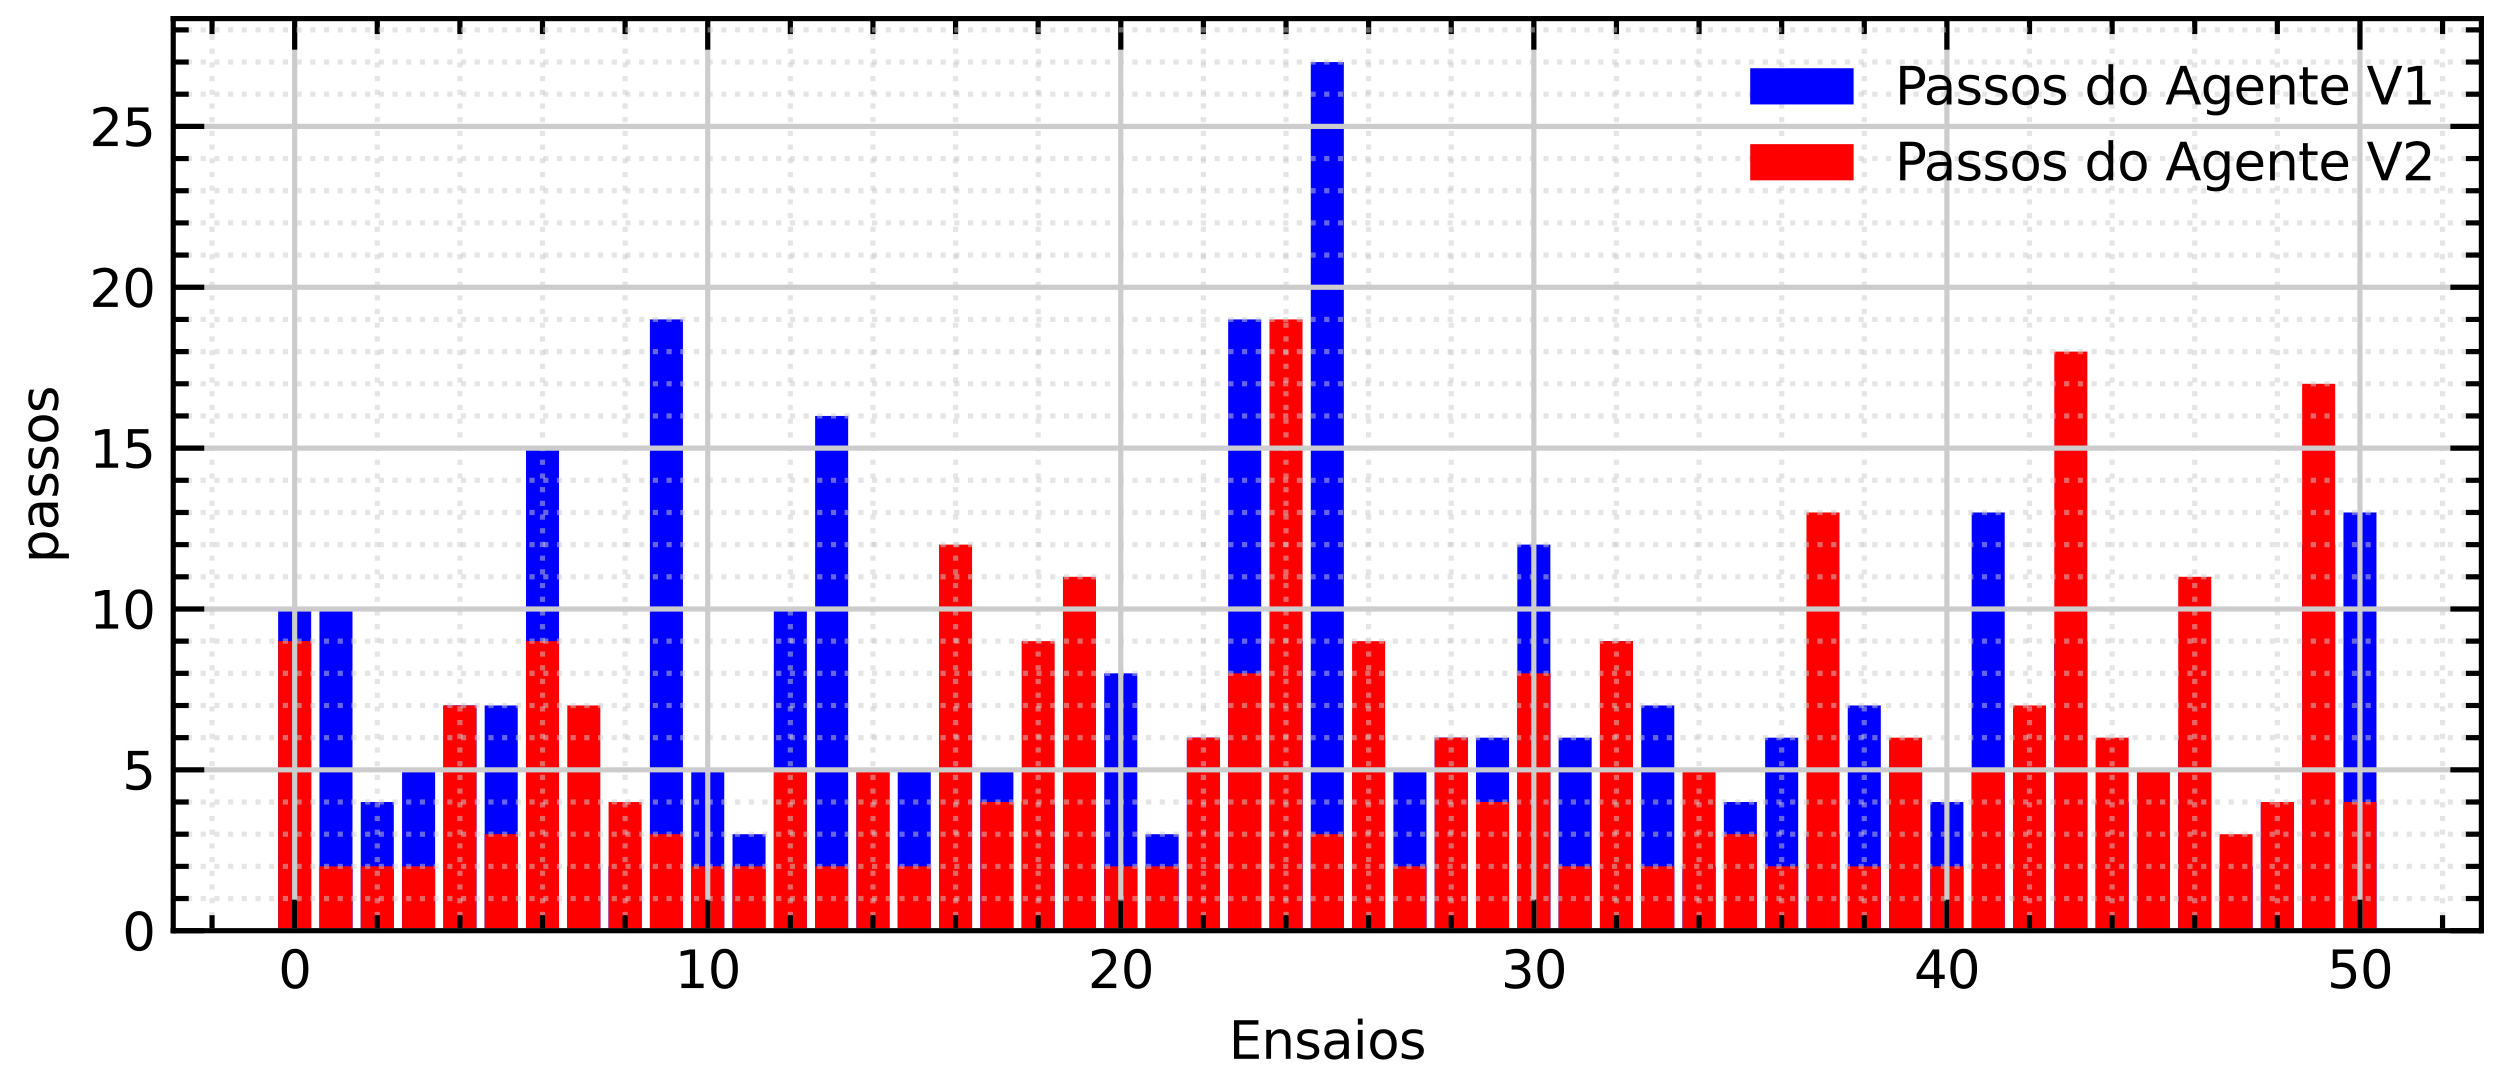 <?xml version="1.0" encoding="utf-8" standalone="no"?>
<!DOCTYPE svg PUBLIC "-//W3C//DTD SVG 1.1//EN"
  "http://www.w3.org/Graphics/SVG/1.1/DTD/svg11.dtd">
<svg xmlns:xlink="http://www.w3.org/1999/xlink" width="483.503pt" height="210.456pt" viewBox="0 0 483.503 210.456" xmlns="http://www.w3.org/2000/svg" version="1.1">
 <defs>
  <style type="text/css">*{stroke-linejoin: round; stroke-linecap: butt}</style>
 </defs>
 <g id="figure_1">
  <g id="patch_1">
   <path d="M 0 210.456 
L 483.503 210.456 
L 483.503 0 
L 0 0 
z
" style="fill: #ffffff"/>
  </g>
  <g id="axes_1">
   <g id="patch_2">
    <path d="M 33.503 180 
L 479.903 180 
L 479.903 3.6 
L 33.503 3.6 
z
" style="fill: #ffffff"/>
   </g>
   <g id="patch_3">
    <path d="M 53.794 180 
L 60.185 180 
L 60.185 117.778 
L 53.794 117.778 
z
" clip-path="url(#pb076f2f6a1)" style="fill: #0000ff"/>
   </g>
   <g id="patch_4">
    <path d="M 61.783 180 
L 68.173 180 
L 68.173 117.778 
L 61.783 117.778 
z
" clip-path="url(#pb076f2f6a1)" style="fill: #0000ff"/>
   </g>
   <g id="patch_5">
    <path d="M 69.771 180 
L 76.162 180 
L 76.162 155.111 
L 69.771 155.111 
z
" clip-path="url(#pb076f2f6a1)" style="fill: #0000ff"/>
   </g>
   <g id="patch_6">
    <path d="M 77.76 180 
L 84.151 180 
L 84.151 148.889 
L 77.76 148.889 
z
" clip-path="url(#pb076f2f6a1)" style="fill: #0000ff"/>
   </g>
   <g id="patch_7">
    <path d="M 85.748 180 
L 92.139 180 
L 92.139 136.444 
L 85.748 136.444 
z
" clip-path="url(#pb076f2f6a1)" style="fill: #0000ff"/>
   </g>
   <g id="patch_8">
    <path d="M 93.737 180 
L 100.128 180 
L 100.128 136.444 
L 93.737 136.444 
z
" clip-path="url(#pb076f2f6a1)" style="fill: #0000ff"/>
   </g>
   <g id="patch_9">
    <path d="M 101.725 180 
L 108.116 180 
L 108.116 86.667 
L 101.725 86.667 
z
" clip-path="url(#pb076f2f6a1)" style="fill: #0000ff"/>
   </g>
   <g id="patch_10">
    <path d="M 109.714 180 
L 116.105 180 
L 116.105 167.556 
L 109.714 167.556 
z
" clip-path="url(#pb076f2f6a1)" style="fill: #0000ff"/>
   </g>
   <g id="patch_11">
    <path d="M 117.702 180 
L 124.093 180 
L 124.093 167.556 
L 117.702 167.556 
z
" clip-path="url(#pb076f2f6a1)" style="fill: #0000ff"/>
   </g>
   <g id="patch_12">
    <path d="M 125.691 180 
L 132.082 180 
L 132.082 61.778 
L 125.691 61.778 
z
" clip-path="url(#pb076f2f6a1)" style="fill: #0000ff"/>
   </g>
   <g id="patch_13">
    <path d="M 133.68 180 
L 140.07 180 
L 140.07 148.889 
L 133.68 148.889 
z
" clip-path="url(#pb076f2f6a1)" style="fill: #0000ff"/>
   </g>
   <g id="patch_14">
    <path d="M 141.668 180 
L 148.059 180 
L 148.059 161.333 
L 141.668 161.333 
z
" clip-path="url(#pb076f2f6a1)" style="fill: #0000ff"/>
   </g>
   <g id="patch_15">
    <path d="M 149.657 180 
L 156.047 180 
L 156.047 117.778 
L 149.657 117.778 
z
" clip-path="url(#pb076f2f6a1)" style="fill: #0000ff"/>
   </g>
   <g id="patch_16">
    <path d="M 157.645 180 
L 164.036 180 
L 164.036 80.444 
L 157.645 80.444 
z
" clip-path="url(#pb076f2f6a1)" style="fill: #0000ff"/>
   </g>
   <g id="patch_17">
    <path d="M 165.634 180 
L 172.025 180 
L 172.025 148.889 
L 165.634 148.889 
z
" clip-path="url(#pb076f2f6a1)" style="fill: #0000ff"/>
   </g>
   <g id="patch_18">
    <path d="M 173.622 180 
L 180.013 180 
L 180.013 148.889 
L 173.622 148.889 
z
" clip-path="url(#pb076f2f6a1)" style="fill: #0000ff"/>
   </g>
   <g id="patch_19">
    <path d="M 181.611 180 
L 188.002 180 
L 188.002 130.222 
L 181.611 130.222 
z
" clip-path="url(#pb076f2f6a1)" style="fill: #0000ff"/>
   </g>
   <g id="patch_20">
    <path d="M 189.599 180 
L 195.99 180 
L 195.99 148.889 
L 189.599 148.889 
z
" clip-path="url(#pb076f2f6a1)" style="fill: #0000ff"/>
   </g>
   <g id="patch_21">
    <path d="M 197.588 180 
L 203.979 180 
L 203.979 155.111 
L 197.588 155.111 
z
" clip-path="url(#pb076f2f6a1)" style="fill: #0000ff"/>
   </g>
   <g id="patch_22">
    <path d="M 205.576 180 
L 211.967 180 
L 211.967 161.333 
L 205.576 161.333 
z
" clip-path="url(#pb076f2f6a1)" style="fill: #0000ff"/>
   </g>
   <g id="patch_23">
    <path d="M 213.565 180 
L 219.956 180 
L 219.956 130.222 
L 213.565 130.222 
z
" clip-path="url(#pb076f2f6a1)" style="fill: #0000ff"/>
   </g>
   <g id="patch_24">
    <path d="M 221.554 180 
L 227.944 180 
L 227.944 161.333 
L 221.554 161.333 
z
" clip-path="url(#pb076f2f6a1)" style="fill: #0000ff"/>
   </g>
   <g id="patch_25">
    <path d="M 229.542 180 
L 235.933 180 
L 235.933 142.667 
L 229.542 142.667 
z
" clip-path="url(#pb076f2f6a1)" style="fill: #0000ff"/>
   </g>
   <g id="patch_26">
    <path d="M 237.531 180 
L 243.921 180 
L 243.921 61.778 
L 237.531 61.778 
z
" clip-path="url(#pb076f2f6a1)" style="fill: #0000ff"/>
   </g>
   <g id="patch_27">
    <path d="M 245.519 180 
L 251.91 180 
L 251.91 124 
L 245.519 124 
z
" clip-path="url(#pb076f2f6a1)" style="fill: #0000ff"/>
   </g>
   <g id="patch_28">
    <path d="M 253.508 180 
L 259.899 180 
L 259.899 12 
L 253.508 12 
z
" clip-path="url(#pb076f2f6a1)" style="fill: #0000ff"/>
   </g>
   <g id="patch_29">
    <path d="M 261.496 180 
L 267.887 180 
L 267.887 142.667 
L 261.496 142.667 
z
" clip-path="url(#pb076f2f6a1)" style="fill: #0000ff"/>
   </g>
   <g id="patch_30">
    <path d="M 269.485 180 
L 275.876 180 
L 275.876 148.889 
L 269.485 148.889 
z
" clip-path="url(#pb076f2f6a1)" style="fill: #0000ff"/>
   </g>
   <g id="patch_31">
    <path d="M 277.473 180 
L 283.864 180 
L 283.864 142.667 
L 277.473 142.667 
z
" clip-path="url(#pb076f2f6a1)" style="fill: #0000ff"/>
   </g>
   <g id="patch_32">
    <path d="M 285.462 180 
L 291.853 180 
L 291.853 142.667 
L 285.462 142.667 
z
" clip-path="url(#pb076f2f6a1)" style="fill: #0000ff"/>
   </g>
   <g id="patch_33">
    <path d="M 293.45 180 
L 299.841 180 
L 299.841 105.333 
L 293.45 105.333 
z
" clip-path="url(#pb076f2f6a1)" style="fill: #0000ff"/>
   </g>
   <g id="patch_34">
    <path d="M 301.439 180 
L 307.83 180 
L 307.83 142.667 
L 301.439 142.667 
z
" clip-path="url(#pb076f2f6a1)" style="fill: #0000ff"/>
   </g>
   <g id="patch_35">
    <path d="M 309.428 180 
L 315.818 180 
L 315.818 124 
L 309.428 124 
z
" clip-path="url(#pb076f2f6a1)" style="fill: #0000ff"/>
   </g>
   <g id="patch_36">
    <path d="M 317.416 180 
L 323.807 180 
L 323.807 136.444 
L 317.416 136.444 
z
" clip-path="url(#pb076f2f6a1)" style="fill: #0000ff"/>
   </g>
   <g id="patch_37">
    <path d="M 325.405 180 
L 331.795 180 
L 331.795 167.556 
L 325.405 167.556 
z
" clip-path="url(#pb076f2f6a1)" style="fill: #0000ff"/>
   </g>
   <g id="patch_38">
    <path d="M 333.393 180 
L 339.784 180 
L 339.784 155.111 
L 333.393 155.111 
z
" clip-path="url(#pb076f2f6a1)" style="fill: #0000ff"/>
   </g>
   <g id="patch_39">
    <path d="M 341.382 180 
L 347.773 180 
L 347.773 142.667 
L 341.382 142.667 
z
" clip-path="url(#pb076f2f6a1)" style="fill: #0000ff"/>
   </g>
   <g id="patch_40">
    <path d="M 349.37 180 
L 355.761 180 
L 355.761 161.333 
L 349.37 161.333 
z
" clip-path="url(#pb076f2f6a1)" style="fill: #0000ff"/>
   </g>
   <g id="patch_41">
    <path d="M 357.359 180 
L 363.75 180 
L 363.75 136.444 
L 357.359 136.444 
z
" clip-path="url(#pb076f2f6a1)" style="fill: #0000ff"/>
   </g>
   <g id="patch_42">
    <path d="M 365.347 180 
L 371.738 180 
L 371.738 148.889 
L 365.347 148.889 
z
" clip-path="url(#pb076f2f6a1)" style="fill: #0000ff"/>
   </g>
   <g id="patch_43">
    <path d="M 373.336 180 
L 379.727 180 
L 379.727 155.111 
L 373.336 155.111 
z
" clip-path="url(#pb076f2f6a1)" style="fill: #0000ff"/>
   </g>
   <g id="patch_44">
    <path d="M 381.324 180 
L 387.715 180 
L 387.715 99.111 
L 381.324 99.111 
z
" clip-path="url(#pb076f2f6a1)" style="fill: #0000ff"/>
   </g>
   <g id="patch_45">
    <path d="M 389.313 180 
L 395.704 180 
L 395.704 155.111 
L 389.313 155.111 
z
" clip-path="url(#pb076f2f6a1)" style="fill: #0000ff"/>
   </g>
   <g id="patch_46">
    <path d="M 397.302 180 
L 403.692 180 
L 403.692 124 
L 397.302 124 
z
" clip-path="url(#pb076f2f6a1)" style="fill: #0000ff"/>
   </g>
   <g id="patch_47">
    <path d="M 405.29 180 
L 411.681 180 
L 411.681 155.111 
L 405.29 155.111 
z
" clip-path="url(#pb076f2f6a1)" style="fill: #0000ff"/>
   </g>
   <g id="patch_48">
    <path d="M 413.279 180 
L 419.669 180 
L 419.669 161.333 
L 413.279 161.333 
z
" clip-path="url(#pb076f2f6a1)" style="fill: #0000ff"/>
   </g>
   <g id="patch_49">
    <path d="M 421.267 180 
L 427.658 180 
L 427.658 142.667 
L 421.267 142.667 
z
" clip-path="url(#pb076f2f6a1)" style="fill: #0000ff"/>
   </g>
   <g id="patch_50">
    <path d="M 429.256 180 
L 435.647 180 
L 435.647 167.556 
L 429.256 167.556 
z
" clip-path="url(#pb076f2f6a1)" style="fill: #0000ff"/>
   </g>
   <g id="patch_51">
    <path d="M 437.244 180 
L 443.635 180 
L 443.635 155.111 
L 437.244 155.111 
z
" clip-path="url(#pb076f2f6a1)" style="fill: #0000ff"/>
   </g>
   <g id="patch_52">
    <path d="M 445.233 180 
L 451.624 180 
L 451.624 105.333 
L 445.233 105.333 
z
" clip-path="url(#pb076f2f6a1)" style="fill: #0000ff"/>
   </g>
   <g id="patch_53">
    <path d="M 453.221 180 
L 459.612 180 
L 459.612 99.111 
L 453.221 99.111 
z
" clip-path="url(#pb076f2f6a1)" style="fill: #0000ff"/>
   </g>
   <g id="patch_54">
    <path d="M 53.794 180 
L 60.185 180 
L 60.185 124 
L 53.794 124 
z
" clip-path="url(#pb076f2f6a1)" style="fill: #ff0000; stroke-dasharray: 3.7,1.6; stroke-dashoffset: 0"/>
   </g>
   <g id="patch_55">
    <path d="M 61.783 180 
L 68.173 180 
L 68.173 167.556 
L 61.783 167.556 
z
" clip-path="url(#pb076f2f6a1)" style="fill: #ff0000; stroke-dasharray: 3.7,1.6; stroke-dashoffset: 0"/>
   </g>
   <g id="patch_56">
    <path d="M 69.771 180 
L 76.162 180 
L 76.162 167.556 
L 69.771 167.556 
z
" clip-path="url(#pb076f2f6a1)" style="fill: #ff0000; stroke-dasharray: 3.7,1.6; stroke-dashoffset: 0"/>
   </g>
   <g id="patch_57">
    <path d="M 77.76 180 
L 84.151 180 
L 84.151 167.556 
L 77.76 167.556 
z
" clip-path="url(#pb076f2f6a1)" style="fill: #ff0000; stroke-dasharray: 3.7,1.6; stroke-dashoffset: 0"/>
   </g>
   <g id="patch_58">
    <path d="M 85.748 180 
L 92.139 180 
L 92.139 136.444 
L 85.748 136.444 
z
" clip-path="url(#pb076f2f6a1)" style="fill: #ff0000; stroke-dasharray: 3.7,1.6; stroke-dashoffset: 0"/>
   </g>
   <g id="patch_59">
    <path d="M 93.737 180 
L 100.128 180 
L 100.128 161.333 
L 93.737 161.333 
z
" clip-path="url(#pb076f2f6a1)" style="fill: #ff0000; stroke-dasharray: 3.7,1.6; stroke-dashoffset: 0"/>
   </g>
   <g id="patch_60">
    <path d="M 101.725 180 
L 108.116 180 
L 108.116 124 
L 101.725 124 
z
" clip-path="url(#pb076f2f6a1)" style="fill: #ff0000; stroke-dasharray: 3.7,1.6; stroke-dashoffset: 0"/>
   </g>
   <g id="patch_61">
    <path d="M 109.714 180 
L 116.105 180 
L 116.105 136.444 
L 109.714 136.444 
z
" clip-path="url(#pb076f2f6a1)" style="fill: #ff0000; stroke-dasharray: 3.7,1.6; stroke-dashoffset: 0"/>
   </g>
   <g id="patch_62">
    <path d="M 117.702 180 
L 124.093 180 
L 124.093 155.111 
L 117.702 155.111 
z
" clip-path="url(#pb076f2f6a1)" style="fill: #ff0000; stroke-dasharray: 3.7,1.6; stroke-dashoffset: 0"/>
   </g>
   <g id="patch_63">
    <path d="M 125.691 180 
L 132.082 180 
L 132.082 161.333 
L 125.691 161.333 
z
" clip-path="url(#pb076f2f6a1)" style="fill: #ff0000; stroke-dasharray: 3.7,1.6; stroke-dashoffset: 0"/>
   </g>
   <g id="patch_64">
    <path d="M 133.68 180 
L 140.07 180 
L 140.07 167.556 
L 133.68 167.556 
z
" clip-path="url(#pb076f2f6a1)" style="fill: #ff0000; stroke-dasharray: 3.7,1.6; stroke-dashoffset: 0"/>
   </g>
   <g id="patch_65">
    <path d="M 141.668 180 
L 148.059 180 
L 148.059 167.556 
L 141.668 167.556 
z
" clip-path="url(#pb076f2f6a1)" style="fill: #ff0000; stroke-dasharray: 3.7,1.6; stroke-dashoffset: 0"/>
   </g>
   <g id="patch_66">
    <path d="M 149.657 180 
L 156.047 180 
L 156.047 148.889 
L 149.657 148.889 
z
" clip-path="url(#pb076f2f6a1)" style="fill: #ff0000; stroke-dasharray: 3.7,1.6; stroke-dashoffset: 0"/>
   </g>
   <g id="patch_67">
    <path d="M 157.645 180 
L 164.036 180 
L 164.036 167.556 
L 157.645 167.556 
z
" clip-path="url(#pb076f2f6a1)" style="fill: #ff0000; stroke-dasharray: 3.7,1.6; stroke-dashoffset: 0"/>
   </g>
   <g id="patch_68">
    <path d="M 165.634 180 
L 172.025 180 
L 172.025 148.889 
L 165.634 148.889 
z
" clip-path="url(#pb076f2f6a1)" style="fill: #ff0000; stroke-dasharray: 3.7,1.6; stroke-dashoffset: 0"/>
   </g>
   <g id="patch_69">
    <path d="M 173.622 180 
L 180.013 180 
L 180.013 167.556 
L 173.622 167.556 
z
" clip-path="url(#pb076f2f6a1)" style="fill: #ff0000; stroke-dasharray: 3.7,1.6; stroke-dashoffset: 0"/>
   </g>
   <g id="patch_70">
    <path d="M 181.611 180 
L 188.002 180 
L 188.002 105.333 
L 181.611 105.333 
z
" clip-path="url(#pb076f2f6a1)" style="fill: #ff0000; stroke-dasharray: 3.7,1.6; stroke-dashoffset: 0"/>
   </g>
   <g id="patch_71">
    <path d="M 189.599 180 
L 195.99 180 
L 195.99 155.111 
L 189.599 155.111 
z
" clip-path="url(#pb076f2f6a1)" style="fill: #ff0000; stroke-dasharray: 3.7,1.6; stroke-dashoffset: 0"/>
   </g>
   <g id="patch_72">
    <path d="M 197.588 180 
L 203.979 180 
L 203.979 124 
L 197.588 124 
z
" clip-path="url(#pb076f2f6a1)" style="fill: #ff0000; stroke-dasharray: 3.7,1.6; stroke-dashoffset: 0"/>
   </g>
   <g id="patch_73">
    <path d="M 205.576 180 
L 211.967 180 
L 211.967 111.556 
L 205.576 111.556 
z
" clip-path="url(#pb076f2f6a1)" style="fill: #ff0000; stroke-dasharray: 3.7,1.6; stroke-dashoffset: 0"/>
   </g>
   <g id="patch_74">
    <path d="M 213.565 180 
L 219.956 180 
L 219.956 167.556 
L 213.565 167.556 
z
" clip-path="url(#pb076f2f6a1)" style="fill: #ff0000; stroke-dasharray: 3.7,1.6; stroke-dashoffset: 0"/>
   </g>
   <g id="patch_75">
    <path d="M 221.554 180 
L 227.944 180 
L 227.944 167.556 
L 221.554 167.556 
z
" clip-path="url(#pb076f2f6a1)" style="fill: #ff0000; stroke-dasharray: 3.7,1.6; stroke-dashoffset: 0"/>
   </g>
   <g id="patch_76">
    <path d="M 229.542 180 
L 235.933 180 
L 235.933 142.667 
L 229.542 142.667 
z
" clip-path="url(#pb076f2f6a1)" style="fill: #ff0000; stroke-dasharray: 3.7,1.6; stroke-dashoffset: 0"/>
   </g>
   <g id="patch_77">
    <path d="M 237.531 180 
L 243.921 180 
L 243.921 130.222 
L 237.531 130.222 
z
" clip-path="url(#pb076f2f6a1)" style="fill: #ff0000; stroke-dasharray: 3.7,1.6; stroke-dashoffset: 0"/>
   </g>
   <g id="patch_78">
    <path d="M 245.519 180 
L 251.91 180 
L 251.91 61.778 
L 245.519 61.778 
z
" clip-path="url(#pb076f2f6a1)" style="fill: #ff0000; stroke-dasharray: 3.7,1.6; stroke-dashoffset: 0"/>
   </g>
   <g id="patch_79">
    <path d="M 253.508 180 
L 259.899 180 
L 259.899 161.333 
L 253.508 161.333 
z
" clip-path="url(#pb076f2f6a1)" style="fill: #ff0000; stroke-dasharray: 3.7,1.6; stroke-dashoffset: 0"/>
   </g>
   <g id="patch_80">
    <path d="M 261.496 180 
L 267.887 180 
L 267.887 124 
L 261.496 124 
z
" clip-path="url(#pb076f2f6a1)" style="fill: #ff0000; stroke-dasharray: 3.7,1.6; stroke-dashoffset: 0"/>
   </g>
   <g id="patch_81">
    <path d="M 269.485 180 
L 275.876 180 
L 275.876 167.556 
L 269.485 167.556 
z
" clip-path="url(#pb076f2f6a1)" style="fill: #ff0000; stroke-dasharray: 3.7,1.6; stroke-dashoffset: 0"/>
   </g>
   <g id="patch_82">
    <path d="M 277.473 180 
L 283.864 180 
L 283.864 142.667 
L 277.473 142.667 
z
" clip-path="url(#pb076f2f6a1)" style="fill: #ff0000; stroke-dasharray: 3.7,1.6; stroke-dashoffset: 0"/>
   </g>
   <g id="patch_83">
    <path d="M 285.462 180 
L 291.853 180 
L 291.853 155.111 
L 285.462 155.111 
z
" clip-path="url(#pb076f2f6a1)" style="fill: #ff0000; stroke-dasharray: 3.7,1.6; stroke-dashoffset: 0"/>
   </g>
   <g id="patch_84">
    <path d="M 293.45 180 
L 299.841 180 
L 299.841 130.222 
L 293.45 130.222 
z
" clip-path="url(#pb076f2f6a1)" style="fill: #ff0000; stroke-dasharray: 3.7,1.6; stroke-dashoffset: 0"/>
   </g>
   <g id="patch_85">
    <path d="M 301.439 180 
L 307.83 180 
L 307.83 167.556 
L 301.439 167.556 
z
" clip-path="url(#pb076f2f6a1)" style="fill: #ff0000; stroke-dasharray: 3.7,1.6; stroke-dashoffset: 0"/>
   </g>
   <g id="patch_86">
    <path d="M 309.428 180 
L 315.818 180 
L 315.818 124 
L 309.428 124 
z
" clip-path="url(#pb076f2f6a1)" style="fill: #ff0000; stroke-dasharray: 3.7,1.6; stroke-dashoffset: 0"/>
   </g>
   <g id="patch_87">
    <path d="M 317.416 180 
L 323.807 180 
L 323.807 167.556 
L 317.416 167.556 
z
" clip-path="url(#pb076f2f6a1)" style="fill: #ff0000; stroke-dasharray: 3.7,1.6; stroke-dashoffset: 0"/>
   </g>
   <g id="patch_88">
    <path d="M 325.405 180 
L 331.795 180 
L 331.795 148.889 
L 325.405 148.889 
z
" clip-path="url(#pb076f2f6a1)" style="fill: #ff0000; stroke-dasharray: 3.7,1.6; stroke-dashoffset: 0"/>
   </g>
   <g id="patch_89">
    <path d="M 333.393 180 
L 339.784 180 
L 339.784 161.333 
L 333.393 161.333 
z
" clip-path="url(#pb076f2f6a1)" style="fill: #ff0000; stroke-dasharray: 3.7,1.6; stroke-dashoffset: 0"/>
   </g>
   <g id="patch_90">
    <path d="M 341.382 180 
L 347.773 180 
L 347.773 167.556 
L 341.382 167.556 
z
" clip-path="url(#pb076f2f6a1)" style="fill: #ff0000; stroke-dasharray: 3.7,1.6; stroke-dashoffset: 0"/>
   </g>
   <g id="patch_91">
    <path d="M 349.37 180 
L 355.761 180 
L 355.761 99.111 
L 349.37 99.111 
z
" clip-path="url(#pb076f2f6a1)" style="fill: #ff0000; stroke-dasharray: 3.7,1.6; stroke-dashoffset: 0"/>
   </g>
   <g id="patch_92">
    <path d="M 357.359 180 
L 363.75 180 
L 363.75 167.556 
L 357.359 167.556 
z
" clip-path="url(#pb076f2f6a1)" style="fill: #ff0000; stroke-dasharray: 3.7,1.6; stroke-dashoffset: 0"/>
   </g>
   <g id="patch_93">
    <path d="M 365.347 180 
L 371.738 180 
L 371.738 142.667 
L 365.347 142.667 
z
" clip-path="url(#pb076f2f6a1)" style="fill: #ff0000; stroke-dasharray: 3.7,1.6; stroke-dashoffset: 0"/>
   </g>
   <g id="patch_94">
    <path d="M 373.336 180 
L 379.727 180 
L 379.727 167.556 
L 373.336 167.556 
z
" clip-path="url(#pb076f2f6a1)" style="fill: #ff0000; stroke-dasharray: 3.7,1.6; stroke-dashoffset: 0"/>
   </g>
   <g id="patch_95">
    <path d="M 381.324 180 
L 387.715 180 
L 387.715 148.889 
L 381.324 148.889 
z
" clip-path="url(#pb076f2f6a1)" style="fill: #ff0000; stroke-dasharray: 3.7,1.6; stroke-dashoffset: 0"/>
   </g>
   <g id="patch_96">
    <path d="M 389.313 180 
L 395.704 180 
L 395.704 136.444 
L 389.313 136.444 
z
" clip-path="url(#pb076f2f6a1)" style="fill: #ff0000; stroke-dasharray: 3.7,1.6; stroke-dashoffset: 0"/>
   </g>
   <g id="patch_97">
    <path d="M 397.302 180 
L 403.692 180 
L 403.692 68 
L 397.302 68 
z
" clip-path="url(#pb076f2f6a1)" style="fill: #ff0000; stroke-dasharray: 3.7,1.6; stroke-dashoffset: 0"/>
   </g>
   <g id="patch_98">
    <path d="M 405.29 180 
L 411.681 180 
L 411.681 142.667 
L 405.29 142.667 
z
" clip-path="url(#pb076f2f6a1)" style="fill: #ff0000; stroke-dasharray: 3.7,1.6; stroke-dashoffset: 0"/>
   </g>
   <g id="patch_99">
    <path d="M 413.279 180 
L 419.669 180 
L 419.669 148.889 
L 413.279 148.889 
z
" clip-path="url(#pb076f2f6a1)" style="fill: #ff0000; stroke-dasharray: 3.7,1.6; stroke-dashoffset: 0"/>
   </g>
   <g id="patch_100">
    <path d="M 421.267 180 
L 427.658 180 
L 427.658 111.556 
L 421.267 111.556 
z
" clip-path="url(#pb076f2f6a1)" style="fill: #ff0000; stroke-dasharray: 3.7,1.6; stroke-dashoffset: 0"/>
   </g>
   <g id="patch_101">
    <path d="M 429.256 180 
L 435.647 180 
L 435.647 161.333 
L 429.256 161.333 
z
" clip-path="url(#pb076f2f6a1)" style="fill: #ff0000; stroke-dasharray: 3.7,1.6; stroke-dashoffset: 0"/>
   </g>
   <g id="patch_102">
    <path d="M 437.244 180 
L 443.635 180 
L 443.635 155.111 
L 437.244 155.111 
z
" clip-path="url(#pb076f2f6a1)" style="fill: #ff0000; stroke-dasharray: 3.7,1.6; stroke-dashoffset: 0"/>
   </g>
   <g id="patch_103">
    <path d="M 445.233 180 
L 451.624 180 
L 451.624 74.222 
L 445.233 74.222 
z
" clip-path="url(#pb076f2f6a1)" style="fill: #ff0000; stroke-dasharray: 3.7,1.6; stroke-dashoffset: 0"/>
   </g>
   <g id="patch_104">
    <path d="M 453.221 180 
L 459.612 180 
L 459.612 155.111 
L 453.221 155.111 
z
" clip-path="url(#pb076f2f6a1)" style="fill: #ff0000; stroke-dasharray: 3.7,1.6; stroke-dashoffset: 0"/>
   </g>
   <g id="matplotlib.axis_1">
    <g id="xtick_1">
     <g id="line2d_1">
      <path d="M 56.989 180 
L 56.989 3.6 
" clip-path="url(#pb076f2f6a1)" style="fill: none; stroke: #cccccc; stroke-linecap: square"/>
     </g>
     <g id="line2d_2">
      <defs>
       <path id="ma905704f81" d="M 0 0 
L 0 -6 
" style="stroke: #000000"/>
      </defs>
      <g>
       <use xlink:href="#ma905704f81" x="56.989" y="180" style="stroke: #000000"/>
      </g>
     </g>
     <g id="line2d_3">
      <defs>
       <path id="m459fcc5efd" d="M 0 0 
L 0 6 
" style="stroke: #000000"/>
      </defs>
      <g>
       <use xlink:href="#m459fcc5efd" x="56.989" y="3.6" style="stroke: #000000"/>
      </g>
     </g>
     <g id="text_1">
      <!-- 0 -->
      <g transform="translate(53.808 191.098) scale(0.1 -0.1)">
       <defs>
        <path id="DejaVuSans-30" d="M 2034 4250 
Q 1547 4250 1301 3770 
Q 1056 3291 1056 2328 
Q 1056 1369 1301 889 
Q 1547 409 2034 409 
Q 2525 409 2770 889 
Q 3016 1369 3016 2328 
Q 3016 3291 2770 3770 
Q 2525 4250 2034 4250 
z
M 2034 4750 
Q 2819 4750 3233 4129 
Q 3647 3509 3647 2328 
Q 3647 1150 3233 529 
Q 2819 -91 2034 -91 
Q 1250 -91 836 529 
Q 422 1150 422 2328 
Q 422 3509 836 4129 
Q 1250 4750 2034 4750 
z
" transform="scale(0.016)"/>
       </defs>
       <use xlink:href="#DejaVuSans-30"/>
      </g>
     </g>
    </g>
    <g id="xtick_2">
     <g id="line2d_4">
      <path d="M 136.875 180 
L 136.875 3.6 
" clip-path="url(#pb076f2f6a1)" style="fill: none; stroke: #cccccc; stroke-linecap: square"/>
     </g>
     <g id="line2d_5">
      <g>
       <use xlink:href="#ma905704f81" x="136.875" y="180" style="stroke: #000000"/>
      </g>
     </g>
     <g id="line2d_6">
      <g>
       <use xlink:href="#m459fcc5efd" x="136.875" y="3.6" style="stroke: #000000"/>
      </g>
     </g>
     <g id="text_2">
      <!-- 10 -->
      <g transform="translate(130.512 191.098) scale(0.1 -0.1)">
       <defs>
        <path id="DejaVuSans-31" d="M 794 531 
L 1825 531 
L 1825 4091 
L 703 3866 
L 703 4441 
L 1819 4666 
L 2450 4666 
L 2450 531 
L 3481 531 
L 3481 0 
L 794 0 
L 794 531 
z
" transform="scale(0.016)"/>
       </defs>
       <use xlink:href="#DejaVuSans-31"/>
       <use xlink:href="#DejaVuSans-30" x="63.623"/>
      </g>
     </g>
    </g>
    <g id="xtick_3">
     <g id="line2d_7">
      <path d="M 216.76 180 
L 216.76 3.6 
" clip-path="url(#pb076f2f6a1)" style="fill: none; stroke: #cccccc; stroke-linecap: square"/>
     </g>
     <g id="line2d_8">
      <g>
       <use xlink:href="#ma905704f81" x="216.76" y="180" style="stroke: #000000"/>
      </g>
     </g>
     <g id="line2d_9">
      <g>
       <use xlink:href="#m459fcc5efd" x="216.76" y="3.6" style="stroke: #000000"/>
      </g>
     </g>
     <g id="text_3">
      <!-- 20 -->
      <g transform="translate(210.398 191.098) scale(0.1 -0.1)">
       <defs>
        <path id="DejaVuSans-32" d="M 1228 531 
L 3431 531 
L 3431 0 
L 469 0 
L 469 531 
Q 828 903 1448 1529 
Q 2069 2156 2228 2338 
Q 2531 2678 2651 2914 
Q 2772 3150 2772 3378 
Q 2772 3750 2511 3984 
Q 2250 4219 1831 4219 
Q 1534 4219 1204 4116 
Q 875 4013 500 3803 
L 500 4441 
Q 881 4594 1212 4672 
Q 1544 4750 1819 4750 
Q 2544 4750 2975 4387 
Q 3406 4025 3406 3419 
Q 3406 3131 3298 2873 
Q 3191 2616 2906 2266 
Q 2828 2175 2409 1742 
Q 1991 1309 1228 531 
z
" transform="scale(0.016)"/>
       </defs>
       <use xlink:href="#DejaVuSans-32"/>
       <use xlink:href="#DejaVuSans-30" x="63.623"/>
      </g>
     </g>
    </g>
    <g id="xtick_4">
     <g id="line2d_10">
      <path d="M 296.646 180 
L 296.646 3.6 
" clip-path="url(#pb076f2f6a1)" style="fill: none; stroke: #cccccc; stroke-linecap: square"/>
     </g>
     <g id="line2d_11">
      <g>
       <use xlink:href="#ma905704f81" x="296.646" y="180" style="stroke: #000000"/>
      </g>
     </g>
     <g id="line2d_12">
      <g>
       <use xlink:href="#m459fcc5efd" x="296.646" y="3.6" style="stroke: #000000"/>
      </g>
     </g>
     <g id="text_4">
      <!-- 30 -->
      <g transform="translate(290.283 191.098) scale(0.1 -0.1)">
       <defs>
        <path id="DejaVuSans-33" d="M 2597 2516 
Q 3050 2419 3304 2112 
Q 3559 1806 3559 1356 
Q 3559 666 3084 287 
Q 2609 -91 1734 -91 
Q 1441 -91 1130 -33 
Q 819 25 488 141 
L 488 750 
Q 750 597 1062 519 
Q 1375 441 1716 441 
Q 2309 441 2620 675 
Q 2931 909 2931 1356 
Q 2931 1769 2642 2001 
Q 2353 2234 1838 2234 
L 1294 2234 
L 1294 2753 
L 1863 2753 
Q 2328 2753 2575 2939 
Q 2822 3125 2822 3475 
Q 2822 3834 2567 4026 
Q 2313 4219 1838 4219 
Q 1578 4219 1281 4162 
Q 984 4106 628 3988 
L 628 4550 
Q 988 4650 1302 4700 
Q 1616 4750 1894 4750 
Q 2613 4750 3031 4423 
Q 3450 4097 3450 3541 
Q 3450 3153 3228 2886 
Q 3006 2619 2597 2516 
z
" transform="scale(0.016)"/>
       </defs>
       <use xlink:href="#DejaVuSans-33"/>
       <use xlink:href="#DejaVuSans-30" x="63.623"/>
      </g>
     </g>
    </g>
    <g id="xtick_5">
     <g id="line2d_13">
      <path d="M 376.531 180 
L 376.531 3.6 
" clip-path="url(#pb076f2f6a1)" style="fill: none; stroke: #cccccc; stroke-linecap: square"/>
     </g>
     <g id="line2d_14">
      <g>
       <use xlink:href="#ma905704f81" x="376.531" y="180" style="stroke: #000000"/>
      </g>
     </g>
     <g id="line2d_15">
      <g>
       <use xlink:href="#m459fcc5efd" x="376.531" y="3.6" style="stroke: #000000"/>
      </g>
     </g>
     <g id="text_5">
      <!-- 40 -->
      <g transform="translate(370.169 191.098) scale(0.1 -0.1)">
       <defs>
        <path id="DejaVuSans-34" d="M 2419 4116 
L 825 1625 
L 2419 1625 
L 2419 4116 
z
M 2253 4666 
L 3047 4666 
L 3047 1625 
L 3713 1625 
L 3713 1100 
L 3047 1100 
L 3047 0 
L 2419 0 
L 2419 1100 
L 313 1100 
L 313 1709 
L 2253 4666 
z
" transform="scale(0.016)"/>
       </defs>
       <use xlink:href="#DejaVuSans-34"/>
       <use xlink:href="#DejaVuSans-30" x="63.623"/>
      </g>
     </g>
    </g>
    <g id="xtick_6">
     <g id="line2d_16">
      <path d="M 456.417 180 
L 456.417 3.6 
" clip-path="url(#pb076f2f6a1)" style="fill: none; stroke: #cccccc; stroke-linecap: square"/>
     </g>
     <g id="line2d_17">
      <g>
       <use xlink:href="#ma905704f81" x="456.417" y="180" style="stroke: #000000"/>
      </g>
     </g>
     <g id="line2d_18">
      <g>
       <use xlink:href="#m459fcc5efd" x="456.417" y="3.6" style="stroke: #000000"/>
      </g>
     </g>
     <g id="text_6">
      <!-- 50 -->
      <g transform="translate(450.054 191.098) scale(0.1 -0.1)">
       <defs>
        <path id="DejaVuSans-35" d="M 691 4666 
L 3169 4666 
L 3169 4134 
L 1269 4134 
L 1269 2991 
Q 1406 3038 1543 3061 
Q 1681 3084 1819 3084 
Q 2600 3084 3056 2656 
Q 3513 2228 3513 1497 
Q 3513 744 3044 326 
Q 2575 -91 1722 -91 
Q 1428 -91 1123 -41 
Q 819 9 494 109 
L 494 744 
Q 775 591 1075 516 
Q 1375 441 1709 441 
Q 2250 441 2565 725 
Q 2881 1009 2881 1497 
Q 2881 1984 2565 2268 
Q 2250 2553 1709 2553 
Q 1456 2553 1204 2497 
Q 953 2441 691 2322 
L 691 4666 
z
" transform="scale(0.016)"/>
       </defs>
       <use xlink:href="#DejaVuSans-35"/>
       <use xlink:href="#DejaVuSans-30" x="63.623"/>
      </g>
     </g>
    </g>
    <g id="xtick_7">
     <g id="line2d_19">
      <path d="M 41.012 180 
L 41.012 3.6 
" clip-path="url(#pb076f2f6a1)" style="fill: none; stroke-dasharray: 1,1.65; stroke-dashoffset: 0; stroke: #cccccc; stroke-opacity: 0.5"/>
     </g>
     <g id="line2d_20">
      <defs>
       <path id="mdde32536f0" d="M 0 0 
L 0 -3 
" style="stroke: #000000"/>
      </defs>
      <g>
       <use xlink:href="#mdde32536f0" x="41.012" y="180" style="stroke: #000000"/>
      </g>
     </g>
     <g id="line2d_21">
      <defs>
       <path id="mbf1629056e" d="M 0 0 
L 0 3 
" style="stroke: #000000"/>
      </defs>
      <g>
       <use xlink:href="#mbf1629056e" x="41.012" y="3.6" style="stroke: #000000"/>
      </g>
     </g>
    </g>
    <g id="xtick_8">
     <g id="line2d_22">
      <path d="M 72.967 180 
L 72.967 3.6 
" clip-path="url(#pb076f2f6a1)" style="fill: none; stroke-dasharray: 1,1.65; stroke-dashoffset: 0; stroke: #cccccc; stroke-opacity: 0.5"/>
     </g>
     <g id="line2d_23">
      <g>
       <use xlink:href="#mdde32536f0" x="72.967" y="180" style="stroke: #000000"/>
      </g>
     </g>
     <g id="line2d_24">
      <g>
       <use xlink:href="#mbf1629056e" x="72.967" y="3.6" style="stroke: #000000"/>
      </g>
     </g>
    </g>
    <g id="xtick_9">
     <g id="line2d_25">
      <path d="M 88.944 180 
L 88.944 3.6 
" clip-path="url(#pb076f2f6a1)" style="fill: none; stroke-dasharray: 1,1.65; stroke-dashoffset: 0; stroke: #cccccc; stroke-opacity: 0.5"/>
     </g>
     <g id="line2d_26">
      <g>
       <use xlink:href="#mdde32536f0" x="88.944" y="180" style="stroke: #000000"/>
      </g>
     </g>
     <g id="line2d_27">
      <g>
       <use xlink:href="#mbf1629056e" x="88.944" y="3.6" style="stroke: #000000"/>
      </g>
     </g>
    </g>
    <g id="xtick_10">
     <g id="line2d_28">
      <path d="M 104.921 180 
L 104.921 3.6 
" clip-path="url(#pb076f2f6a1)" style="fill: none; stroke-dasharray: 1,1.65; stroke-dashoffset: 0; stroke: #cccccc; stroke-opacity: 0.5"/>
     </g>
     <g id="line2d_29">
      <g>
       <use xlink:href="#mdde32536f0" x="104.921" y="180" style="stroke: #000000"/>
      </g>
     </g>
     <g id="line2d_30">
      <g>
       <use xlink:href="#mbf1629056e" x="104.921" y="3.6" style="stroke: #000000"/>
      </g>
     </g>
    </g>
    <g id="xtick_11">
     <g id="line2d_31">
      <path d="M 120.898 180 
L 120.898 3.6 
" clip-path="url(#pb076f2f6a1)" style="fill: none; stroke-dasharray: 1,1.65; stroke-dashoffset: 0; stroke: #cccccc; stroke-opacity: 0.5"/>
     </g>
     <g id="line2d_32">
      <g>
       <use xlink:href="#mdde32536f0" x="120.898" y="180" style="stroke: #000000"/>
      </g>
     </g>
     <g id="line2d_33">
      <g>
       <use xlink:href="#mbf1629056e" x="120.898" y="3.6" style="stroke: #000000"/>
      </g>
     </g>
    </g>
    <g id="xtick_12">
     <g id="line2d_34">
      <path d="M 152.852 180 
L 152.852 3.6 
" clip-path="url(#pb076f2f6a1)" style="fill: none; stroke-dasharray: 1,1.65; stroke-dashoffset: 0; stroke: #cccccc; stroke-opacity: 0.5"/>
     </g>
     <g id="line2d_35">
      <g>
       <use xlink:href="#mdde32536f0" x="152.852" y="180" style="stroke: #000000"/>
      </g>
     </g>
     <g id="line2d_36">
      <g>
       <use xlink:href="#mbf1629056e" x="152.852" y="3.6" style="stroke: #000000"/>
      </g>
     </g>
    </g>
    <g id="xtick_13">
     <g id="line2d_37">
      <path d="M 168.829 180 
L 168.829 3.6 
" clip-path="url(#pb076f2f6a1)" style="fill: none; stroke-dasharray: 1,1.65; stroke-dashoffset: 0; stroke: #cccccc; stroke-opacity: 0.5"/>
     </g>
     <g id="line2d_38">
      <g>
       <use xlink:href="#mdde32536f0" x="168.829" y="180" style="stroke: #000000"/>
      </g>
     </g>
     <g id="line2d_39">
      <g>
       <use xlink:href="#mbf1629056e" x="168.829" y="3.6" style="stroke: #000000"/>
      </g>
     </g>
    </g>
    <g id="xtick_14">
     <g id="line2d_40">
      <path d="M 184.806 180 
L 184.806 3.6 
" clip-path="url(#pb076f2f6a1)" style="fill: none; stroke-dasharray: 1,1.65; stroke-dashoffset: 0; stroke: #cccccc; stroke-opacity: 0.5"/>
     </g>
     <g id="line2d_41">
      <g>
       <use xlink:href="#mdde32536f0" x="184.806" y="180" style="stroke: #000000"/>
      </g>
     </g>
     <g id="line2d_42">
      <g>
       <use xlink:href="#mbf1629056e" x="184.806" y="3.6" style="stroke: #000000"/>
      </g>
     </g>
    </g>
    <g id="xtick_15">
     <g id="line2d_43">
      <path d="M 200.783 180 
L 200.783 3.6 
" clip-path="url(#pb076f2f6a1)" style="fill: none; stroke-dasharray: 1,1.65; stroke-dashoffset: 0; stroke: #cccccc; stroke-opacity: 0.5"/>
     </g>
     <g id="line2d_44">
      <g>
       <use xlink:href="#mdde32536f0" x="200.783" y="180" style="stroke: #000000"/>
      </g>
     </g>
     <g id="line2d_45">
      <g>
       <use xlink:href="#mbf1629056e" x="200.783" y="3.6" style="stroke: #000000"/>
      </g>
     </g>
    </g>
    <g id="xtick_16">
     <g id="line2d_46">
      <path d="M 232.737 180 
L 232.737 3.6 
" clip-path="url(#pb076f2f6a1)" style="fill: none; stroke-dasharray: 1,1.65; stroke-dashoffset: 0; stroke: #cccccc; stroke-opacity: 0.5"/>
     </g>
     <g id="line2d_47">
      <g>
       <use xlink:href="#mdde32536f0" x="232.737" y="180" style="stroke: #000000"/>
      </g>
     </g>
     <g id="line2d_48">
      <g>
       <use xlink:href="#mbf1629056e" x="232.737" y="3.6" style="stroke: #000000"/>
      </g>
     </g>
    </g>
    <g id="xtick_17">
     <g id="line2d_49">
      <path d="M 248.715 180 
L 248.715 3.6 
" clip-path="url(#pb076f2f6a1)" style="fill: none; stroke-dasharray: 1,1.65; stroke-dashoffset: 0; stroke: #cccccc; stroke-opacity: 0.5"/>
     </g>
     <g id="line2d_50">
      <g>
       <use xlink:href="#mdde32536f0" x="248.715" y="180" style="stroke: #000000"/>
      </g>
     </g>
     <g id="line2d_51">
      <g>
       <use xlink:href="#mbf1629056e" x="248.715" y="3.6" style="stroke: #000000"/>
      </g>
     </g>
    </g>
    <g id="xtick_18">
     <g id="line2d_52">
      <path d="M 264.692 180 
L 264.692 3.6 
" clip-path="url(#pb076f2f6a1)" style="fill: none; stroke-dasharray: 1,1.65; stroke-dashoffset: 0; stroke: #cccccc; stroke-opacity: 0.5"/>
     </g>
     <g id="line2d_53">
      <g>
       <use xlink:href="#mdde32536f0" x="264.692" y="180" style="stroke: #000000"/>
      </g>
     </g>
     <g id="line2d_54">
      <g>
       <use xlink:href="#mbf1629056e" x="264.692" y="3.6" style="stroke: #000000"/>
      </g>
     </g>
    </g>
    <g id="xtick_19">
     <g id="line2d_55">
      <path d="M 280.669 180 
L 280.669 3.6 
" clip-path="url(#pb076f2f6a1)" style="fill: none; stroke-dasharray: 1,1.65; stroke-dashoffset: 0; stroke: #cccccc; stroke-opacity: 0.5"/>
     </g>
     <g id="line2d_56">
      <g>
       <use xlink:href="#mdde32536f0" x="280.669" y="180" style="stroke: #000000"/>
      </g>
     </g>
     <g id="line2d_57">
      <g>
       <use xlink:href="#mbf1629056e" x="280.669" y="3.6" style="stroke: #000000"/>
      </g>
     </g>
    </g>
    <g id="xtick_20">
     <g id="line2d_58">
      <path d="M 312.623 180 
L 312.623 3.6 
" clip-path="url(#pb076f2f6a1)" style="fill: none; stroke-dasharray: 1,1.65; stroke-dashoffset: 0; stroke: #cccccc; stroke-opacity: 0.5"/>
     </g>
     <g id="line2d_59">
      <g>
       <use xlink:href="#mdde32536f0" x="312.623" y="180" style="stroke: #000000"/>
      </g>
     </g>
     <g id="line2d_60">
      <g>
       <use xlink:href="#mbf1629056e" x="312.623" y="3.6" style="stroke: #000000"/>
      </g>
     </g>
    </g>
    <g id="xtick_21">
     <g id="line2d_61">
      <path d="M 328.6 180 
L 328.6 3.6 
" clip-path="url(#pb076f2f6a1)" style="fill: none; stroke-dasharray: 1,1.65; stroke-dashoffset: 0; stroke: #cccccc; stroke-opacity: 0.5"/>
     </g>
     <g id="line2d_62">
      <g>
       <use xlink:href="#mdde32536f0" x="328.6" y="180" style="stroke: #000000"/>
      </g>
     </g>
     <g id="line2d_63">
      <g>
       <use xlink:href="#mbf1629056e" x="328.6" y="3.6" style="stroke: #000000"/>
      </g>
     </g>
    </g>
    <g id="xtick_22">
     <g id="line2d_64">
      <path d="M 344.577 180 
L 344.577 3.6 
" clip-path="url(#pb076f2f6a1)" style="fill: none; stroke-dasharray: 1,1.65; stroke-dashoffset: 0; stroke: #cccccc; stroke-opacity: 0.5"/>
     </g>
     <g id="line2d_65">
      <g>
       <use xlink:href="#mdde32536f0" x="344.577" y="180" style="stroke: #000000"/>
      </g>
     </g>
     <g id="line2d_66">
      <g>
       <use xlink:href="#mbf1629056e" x="344.577" y="3.6" style="stroke: #000000"/>
      </g>
     </g>
    </g>
    <g id="xtick_23">
     <g id="line2d_67">
      <path d="M 360.554 180 
L 360.554 3.6 
" clip-path="url(#pb076f2f6a1)" style="fill: none; stroke-dasharray: 1,1.65; stroke-dashoffset: 0; stroke: #cccccc; stroke-opacity: 0.5"/>
     </g>
     <g id="line2d_68">
      <g>
       <use xlink:href="#mdde32536f0" x="360.554" y="180" style="stroke: #000000"/>
      </g>
     </g>
     <g id="line2d_69">
      <g>
       <use xlink:href="#mbf1629056e" x="360.554" y="3.6" style="stroke: #000000"/>
      </g>
     </g>
    </g>
    <g id="xtick_24">
     <g id="line2d_70">
      <path d="M 392.508 180 
L 392.508 3.6 
" clip-path="url(#pb076f2f6a1)" style="fill: none; stroke-dasharray: 1,1.65; stroke-dashoffset: 0; stroke: #cccccc; stroke-opacity: 0.5"/>
     </g>
     <g id="line2d_71">
      <g>
       <use xlink:href="#mdde32536f0" x="392.508" y="180" style="stroke: #000000"/>
      </g>
     </g>
     <g id="line2d_72">
      <g>
       <use xlink:href="#mbf1629056e" x="392.508" y="3.6" style="stroke: #000000"/>
      </g>
     </g>
    </g>
    <g id="xtick_25">
     <g id="line2d_73">
      <path d="M 408.486 180 
L 408.486 3.6 
" clip-path="url(#pb076f2f6a1)" style="fill: none; stroke-dasharray: 1,1.65; stroke-dashoffset: 0; stroke: #cccccc; stroke-opacity: 0.5"/>
     </g>
     <g id="line2d_74">
      <g>
       <use xlink:href="#mdde32536f0" x="408.486" y="180" style="stroke: #000000"/>
      </g>
     </g>
     <g id="line2d_75">
      <g>
       <use xlink:href="#mbf1629056e" x="408.486" y="3.6" style="stroke: #000000"/>
      </g>
     </g>
    </g>
    <g id="xtick_26">
     <g id="line2d_76">
      <path d="M 424.463 180 
L 424.463 3.6 
" clip-path="url(#pb076f2f6a1)" style="fill: none; stroke-dasharray: 1,1.65; stroke-dashoffset: 0; stroke: #cccccc; stroke-opacity: 0.5"/>
     </g>
     <g id="line2d_77">
      <g>
       <use xlink:href="#mdde32536f0" x="424.463" y="180" style="stroke: #000000"/>
      </g>
     </g>
     <g id="line2d_78">
      <g>
       <use xlink:href="#mbf1629056e" x="424.463" y="3.6" style="stroke: #000000"/>
      </g>
     </g>
    </g>
    <g id="xtick_27">
     <g id="line2d_79">
      <path d="M 440.44 180 
L 440.44 3.6 
" clip-path="url(#pb076f2f6a1)" style="fill: none; stroke-dasharray: 1,1.65; stroke-dashoffset: 0; stroke: #cccccc; stroke-opacity: 0.5"/>
     </g>
     <g id="line2d_80">
      <g>
       <use xlink:href="#mdde32536f0" x="440.44" y="180" style="stroke: #000000"/>
      </g>
     </g>
     <g id="line2d_81">
      <g>
       <use xlink:href="#mbf1629056e" x="440.44" y="3.6" style="stroke: #000000"/>
      </g>
     </g>
    </g>
    <g id="xtick_28">
     <g id="line2d_82">
      <path d="M 472.394 180 
L 472.394 3.6 
" clip-path="url(#pb076f2f6a1)" style="fill: none; stroke-dasharray: 1,1.65; stroke-dashoffset: 0; stroke: #cccccc; stroke-opacity: 0.5"/>
     </g>
     <g id="line2d_83">
      <g>
       <use xlink:href="#mdde32536f0" x="472.394" y="180" style="stroke: #000000"/>
      </g>
     </g>
     <g id="line2d_84">
      <g>
       <use xlink:href="#mbf1629056e" x="472.394" y="3.6" style="stroke: #000000"/>
      </g>
     </g>
    </g>
    <g id="text_7">
     <!-- Ensaios -->
     <g transform="translate(237.653 204.777) scale(0.1 -0.1)">
      <defs>
       <path id="DejaVuSans-45" d="M 628 4666 
L 3578 4666 
L 3578 4134 
L 1259 4134 
L 1259 2753 
L 3481 2753 
L 3481 2222 
L 1259 2222 
L 1259 531 
L 3634 531 
L 3634 0 
L 628 0 
L 628 4666 
z
" transform="scale(0.016)"/>
       <path id="DejaVuSans-6e" d="M 3513 2113 
L 3513 0 
L 2938 0 
L 2938 2094 
Q 2938 2591 2744 2837 
Q 2550 3084 2163 3084 
Q 1697 3084 1428 2787 
Q 1159 2491 1159 1978 
L 1159 0 
L 581 0 
L 581 3500 
L 1159 3500 
L 1159 2956 
Q 1366 3272 1645 3428 
Q 1925 3584 2291 3584 
Q 2894 3584 3203 3211 
Q 3513 2838 3513 2113 
z
" transform="scale(0.016)"/>
       <path id="DejaVuSans-73" d="M 2834 3397 
L 2834 2853 
Q 2591 2978 2328 3040 
Q 2066 3103 1784 3103 
Q 1356 3103 1142 2972 
Q 928 2841 928 2578 
Q 928 2378 1081 2264 
Q 1234 2150 1697 2047 
L 1894 2003 
Q 2506 1872 2764 1633 
Q 3022 1394 3022 966 
Q 3022 478 2636 193 
Q 2250 -91 1575 -91 
Q 1294 -91 989 -36 
Q 684 19 347 128 
L 347 722 
Q 666 556 975 473 
Q 1284 391 1588 391 
Q 1994 391 2212 530 
Q 2431 669 2431 922 
Q 2431 1156 2273 1281 
Q 2116 1406 1581 1522 
L 1381 1569 
Q 847 1681 609 1914 
Q 372 2147 372 2553 
Q 372 3047 722 3315 
Q 1072 3584 1716 3584 
Q 2034 3584 2315 3537 
Q 2597 3491 2834 3397 
z
" transform="scale(0.016)"/>
       <path id="DejaVuSans-61" d="M 2194 1759 
Q 1497 1759 1228 1600 
Q 959 1441 959 1056 
Q 959 750 1161 570 
Q 1363 391 1709 391 
Q 2188 391 2477 730 
Q 2766 1069 2766 1631 
L 2766 1759 
L 2194 1759 
z
M 3341 1997 
L 3341 0 
L 2766 0 
L 2766 531 
Q 2569 213 2275 61 
Q 1981 -91 1556 -91 
Q 1019 -91 701 211 
Q 384 513 384 1019 
Q 384 1609 779 1909 
Q 1175 2209 1959 2209 
L 2766 2209 
L 2766 2266 
Q 2766 2663 2505 2880 
Q 2244 3097 1772 3097 
Q 1472 3097 1187 3025 
Q 903 2953 641 2809 
L 641 3341 
Q 956 3463 1253 3523 
Q 1550 3584 1831 3584 
Q 2591 3584 2966 3190 
Q 3341 2797 3341 1997 
z
" transform="scale(0.016)"/>
       <path id="DejaVuSans-69" d="M 603 3500 
L 1178 3500 
L 1178 0 
L 603 0 
L 603 3500 
z
M 603 4863 
L 1178 4863 
L 1178 4134 
L 603 4134 
L 603 4863 
z
" transform="scale(0.016)"/>
       <path id="DejaVuSans-6f" d="M 1959 3097 
Q 1497 3097 1228 2736 
Q 959 2375 959 1747 
Q 959 1119 1226 758 
Q 1494 397 1959 397 
Q 2419 397 2687 759 
Q 2956 1122 2956 1747 
Q 2956 2369 2687 2733 
Q 2419 3097 1959 3097 
z
M 1959 3584 
Q 2709 3584 3137 3096 
Q 3566 2609 3566 1747 
Q 3566 888 3137 398 
Q 2709 -91 1959 -91 
Q 1206 -91 779 398 
Q 353 888 353 1747 
Q 353 2609 779 3096 
Q 1206 3584 1959 3584 
z
" transform="scale(0.016)"/>
      </defs>
      <use xlink:href="#DejaVuSans-45"/>
      <use xlink:href="#DejaVuSans-6e" x="63.184"/>
      <use xlink:href="#DejaVuSans-73" x="126.562"/>
      <use xlink:href="#DejaVuSans-61" x="178.662"/>
      <use xlink:href="#DejaVuSans-69" x="239.941"/>
      <use xlink:href="#DejaVuSans-6f" x="267.725"/>
      <use xlink:href="#DejaVuSans-73" x="328.906"/>
     </g>
    </g>
   </g>
   <g id="matplotlib.axis_2">
    <g id="ytick_1">
     <g id="line2d_85">
      <path d="M 33.503 180 
L 479.903 180 
" clip-path="url(#pb076f2f6a1)" style="fill: none; stroke: #cccccc; stroke-linecap: square"/>
     </g>
     <g id="line2d_86">
      <defs>
       <path id="m0606149027" d="M 0 0 
L 6 0 
" style="stroke: #000000"/>
      </defs>
      <g>
       <use xlink:href="#m0606149027" x="33.503" y="180" style="stroke: #000000"/>
      </g>
     </g>
     <g id="line2d_87">
      <defs>
       <path id="m081bc89a7b" d="M 0 0 
L -6 0 
" style="stroke: #000000"/>
      </defs>
      <g>
       <use xlink:href="#m081bc89a7b" x="479.903" y="180" style="stroke: #000000"/>
      </g>
     </g>
     <g id="text_8">
      <!-- 0 -->
      <g transform="translate(23.641 183.799) scale(0.1 -0.1)">
       <use xlink:href="#DejaVuSans-30"/>
      </g>
     </g>
    </g>
    <g id="ytick_2">
     <g id="line2d_88">
      <path d="M 33.503 148.889 
L 479.903 148.889 
" clip-path="url(#pb076f2f6a1)" style="fill: none; stroke: #cccccc; stroke-linecap: square"/>
     </g>
     <g id="line2d_89">
      <g>
       <use xlink:href="#m0606149027" x="33.503" y="148.889" style="stroke: #000000"/>
      </g>
     </g>
     <g id="line2d_90">
      <g>
       <use xlink:href="#m081bc89a7b" x="479.903" y="148.889" style="stroke: #000000"/>
      </g>
     </g>
     <g id="text_9">
      <!-- 5 -->
      <g transform="translate(23.641 152.688) scale(0.1 -0.1)">
       <use xlink:href="#DejaVuSans-35"/>
      </g>
     </g>
    </g>
    <g id="ytick_3">
     <g id="line2d_91">
      <path d="M 33.503 117.778 
L 479.903 117.778 
" clip-path="url(#pb076f2f6a1)" style="fill: none; stroke: #cccccc; stroke-linecap: square"/>
     </g>
     <g id="line2d_92">
      <g>
       <use xlink:href="#m0606149027" x="33.503" y="117.778" style="stroke: #000000"/>
      </g>
     </g>
     <g id="line2d_93">
      <g>
       <use xlink:href="#m081bc89a7b" x="479.903" y="117.778" style="stroke: #000000"/>
      </g>
     </g>
     <g id="text_10">
      <!-- 10 -->
      <g transform="translate(17.278 121.577) scale(0.1 -0.1)">
       <use xlink:href="#DejaVuSans-31"/>
       <use xlink:href="#DejaVuSans-30" x="63.623"/>
      </g>
     </g>
    </g>
    <g id="ytick_4">
     <g id="line2d_94">
      <path d="M 33.503 86.667 
L 479.903 86.667 
" clip-path="url(#pb076f2f6a1)" style="fill: none; stroke: #cccccc; stroke-linecap: square"/>
     </g>
     <g id="line2d_95">
      <g>
       <use xlink:href="#m0606149027" x="33.503" y="86.667" style="stroke: #000000"/>
      </g>
     </g>
     <g id="line2d_96">
      <g>
       <use xlink:href="#m081bc89a7b" x="479.903" y="86.667" style="stroke: #000000"/>
      </g>
     </g>
     <g id="text_11">
      <!-- 15 -->
      <g transform="translate(17.278 90.466) scale(0.1 -0.1)">
       <use xlink:href="#DejaVuSans-31"/>
       <use xlink:href="#DejaVuSans-35" x="63.623"/>
      </g>
     </g>
    </g>
    <g id="ytick_5">
     <g id="line2d_97">
      <path d="M 33.503 55.556 
L 479.903 55.556 
" clip-path="url(#pb076f2f6a1)" style="fill: none; stroke: #cccccc; stroke-linecap: square"/>
     </g>
     <g id="line2d_98">
      <g>
       <use xlink:href="#m0606149027" x="33.503" y="55.556" style="stroke: #000000"/>
      </g>
     </g>
     <g id="line2d_99">
      <g>
       <use xlink:href="#m081bc89a7b" x="479.903" y="55.556" style="stroke: #000000"/>
      </g>
     </g>
     <g id="text_12">
      <!-- 20 -->
      <g transform="translate(17.278 59.355) scale(0.1 -0.1)">
       <use xlink:href="#DejaVuSans-32"/>
       <use xlink:href="#DejaVuSans-30" x="63.623"/>
      </g>
     </g>
    </g>
    <g id="ytick_6">
     <g id="line2d_100">
      <path d="M 33.503 24.444 
L 479.903 24.444 
" clip-path="url(#pb076f2f6a1)" style="fill: none; stroke: #cccccc; stroke-linecap: square"/>
     </g>
     <g id="line2d_101">
      <g>
       <use xlink:href="#m0606149027" x="33.503" y="24.444" style="stroke: #000000"/>
      </g>
     </g>
     <g id="line2d_102">
      <g>
       <use xlink:href="#m081bc89a7b" x="479.903" y="24.444" style="stroke: #000000"/>
      </g>
     </g>
     <g id="text_13">
      <!-- 25 -->
      <g transform="translate(17.278 28.244) scale(0.1 -0.1)">
       <use xlink:href="#DejaVuSans-32"/>
       <use xlink:href="#DejaVuSans-35" x="63.623"/>
      </g>
     </g>
    </g>
    <g id="ytick_7">
     <g id="line2d_103">
      <path d="M 33.503 173.778 
L 479.903 173.778 
" clip-path="url(#pb076f2f6a1)" style="fill: none; stroke-dasharray: 1,1.65; stroke-dashoffset: 0; stroke: #cccccc; stroke-opacity: 0.5"/>
     </g>
     <g id="line2d_104">
      <defs>
       <path id="mdbb5857019" d="M 0 0 
L 3 0 
" style="stroke: #000000"/>
      </defs>
      <g>
       <use xlink:href="#mdbb5857019" x="33.503" y="173.778" style="stroke: #000000"/>
      </g>
     </g>
     <g id="line2d_105">
      <defs>
       <path id="m03ee206b91" d="M 0 0 
L -3 0 
" style="stroke: #000000"/>
      </defs>
      <g>
       <use xlink:href="#m03ee206b91" x="479.903" y="173.778" style="stroke: #000000"/>
      </g>
     </g>
    </g>
    <g id="ytick_8">
     <g id="line2d_106">
      <path d="M 33.503 167.556 
L 479.903 167.556 
" clip-path="url(#pb076f2f6a1)" style="fill: none; stroke-dasharray: 1,1.65; stroke-dashoffset: 0; stroke: #cccccc; stroke-opacity: 0.5"/>
     </g>
     <g id="line2d_107">
      <g>
       <use xlink:href="#mdbb5857019" x="33.503" y="167.556" style="stroke: #000000"/>
      </g>
     </g>
     <g id="line2d_108">
      <g>
       <use xlink:href="#m03ee206b91" x="479.903" y="167.556" style="stroke: #000000"/>
      </g>
     </g>
    </g>
    <g id="ytick_9">
     <g id="line2d_109">
      <path d="M 33.503 161.333 
L 479.903 161.333 
" clip-path="url(#pb076f2f6a1)" style="fill: none; stroke-dasharray: 1,1.65; stroke-dashoffset: 0; stroke: #cccccc; stroke-opacity: 0.5"/>
     </g>
     <g id="line2d_110">
      <g>
       <use xlink:href="#mdbb5857019" x="33.503" y="161.333" style="stroke: #000000"/>
      </g>
     </g>
     <g id="line2d_111">
      <g>
       <use xlink:href="#m03ee206b91" x="479.903" y="161.333" style="stroke: #000000"/>
      </g>
     </g>
    </g>
    <g id="ytick_10">
     <g id="line2d_112">
      <path d="M 33.503 155.111 
L 479.903 155.111 
" clip-path="url(#pb076f2f6a1)" style="fill: none; stroke-dasharray: 1,1.65; stroke-dashoffset: 0; stroke: #cccccc; stroke-opacity: 0.5"/>
     </g>
     <g id="line2d_113">
      <g>
       <use xlink:href="#mdbb5857019" x="33.503" y="155.111" style="stroke: #000000"/>
      </g>
     </g>
     <g id="line2d_114">
      <g>
       <use xlink:href="#m03ee206b91" x="479.903" y="155.111" style="stroke: #000000"/>
      </g>
     </g>
    </g>
    <g id="ytick_11">
     <g id="line2d_115">
      <path d="M 33.503 142.667 
L 479.903 142.667 
" clip-path="url(#pb076f2f6a1)" style="fill: none; stroke-dasharray: 1,1.65; stroke-dashoffset: 0; stroke: #cccccc; stroke-opacity: 0.5"/>
     </g>
     <g id="line2d_116">
      <g>
       <use xlink:href="#mdbb5857019" x="33.503" y="142.667" style="stroke: #000000"/>
      </g>
     </g>
     <g id="line2d_117">
      <g>
       <use xlink:href="#m03ee206b91" x="479.903" y="142.667" style="stroke: #000000"/>
      </g>
     </g>
    </g>
    <g id="ytick_12">
     <g id="line2d_118">
      <path d="M 33.503 136.444 
L 479.903 136.444 
" clip-path="url(#pb076f2f6a1)" style="fill: none; stroke-dasharray: 1,1.65; stroke-dashoffset: 0; stroke: #cccccc; stroke-opacity: 0.5"/>
     </g>
     <g id="line2d_119">
      <g>
       <use xlink:href="#mdbb5857019" x="33.503" y="136.444" style="stroke: #000000"/>
      </g>
     </g>
     <g id="line2d_120">
      <g>
       <use xlink:href="#m03ee206b91" x="479.903" y="136.444" style="stroke: #000000"/>
      </g>
     </g>
    </g>
    <g id="ytick_13">
     <g id="line2d_121">
      <path d="M 33.503 130.222 
L 479.903 130.222 
" clip-path="url(#pb076f2f6a1)" style="fill: none; stroke-dasharray: 1,1.65; stroke-dashoffset: 0; stroke: #cccccc; stroke-opacity: 0.5"/>
     </g>
     <g id="line2d_122">
      <g>
       <use xlink:href="#mdbb5857019" x="33.503" y="130.222" style="stroke: #000000"/>
      </g>
     </g>
     <g id="line2d_123">
      <g>
       <use xlink:href="#m03ee206b91" x="479.903" y="130.222" style="stroke: #000000"/>
      </g>
     </g>
    </g>
    <g id="ytick_14">
     <g id="line2d_124">
      <path d="M 33.503 124 
L 479.903 124 
" clip-path="url(#pb076f2f6a1)" style="fill: none; stroke-dasharray: 1,1.65; stroke-dashoffset: 0; stroke: #cccccc; stroke-opacity: 0.5"/>
     </g>
     <g id="line2d_125">
      <g>
       <use xlink:href="#mdbb5857019" x="33.503" y="124" style="stroke: #000000"/>
      </g>
     </g>
     <g id="line2d_126">
      <g>
       <use xlink:href="#m03ee206b91" x="479.903" y="124" style="stroke: #000000"/>
      </g>
     </g>
    </g>
    <g id="ytick_15">
     <g id="line2d_127">
      <path d="M 33.503 111.556 
L 479.903 111.556 
" clip-path="url(#pb076f2f6a1)" style="fill: none; stroke-dasharray: 1,1.65; stroke-dashoffset: 0; stroke: #cccccc; stroke-opacity: 0.5"/>
     </g>
     <g id="line2d_128">
      <g>
       <use xlink:href="#mdbb5857019" x="33.503" y="111.556" style="stroke: #000000"/>
      </g>
     </g>
     <g id="line2d_129">
      <g>
       <use xlink:href="#m03ee206b91" x="479.903" y="111.556" style="stroke: #000000"/>
      </g>
     </g>
    </g>
    <g id="ytick_16">
     <g id="line2d_130">
      <path d="M 33.503 105.333 
L 479.903 105.333 
" clip-path="url(#pb076f2f6a1)" style="fill: none; stroke-dasharray: 1,1.65; stroke-dashoffset: 0; stroke: #cccccc; stroke-opacity: 0.5"/>
     </g>
     <g id="line2d_131">
      <g>
       <use xlink:href="#mdbb5857019" x="33.503" y="105.333" style="stroke: #000000"/>
      </g>
     </g>
     <g id="line2d_132">
      <g>
       <use xlink:href="#m03ee206b91" x="479.903" y="105.333" style="stroke: #000000"/>
      </g>
     </g>
    </g>
    <g id="ytick_17">
     <g id="line2d_133">
      <path d="M 33.503 99.111 
L 479.903 99.111 
" clip-path="url(#pb076f2f6a1)" style="fill: none; stroke-dasharray: 1,1.65; stroke-dashoffset: 0; stroke: #cccccc; stroke-opacity: 0.5"/>
     </g>
     <g id="line2d_134">
      <g>
       <use xlink:href="#mdbb5857019" x="33.503" y="99.111" style="stroke: #000000"/>
      </g>
     </g>
     <g id="line2d_135">
      <g>
       <use xlink:href="#m03ee206b91" x="479.903" y="99.111" style="stroke: #000000"/>
      </g>
     </g>
    </g>
    <g id="ytick_18">
     <g id="line2d_136">
      <path d="M 33.503 92.889 
L 479.903 92.889 
" clip-path="url(#pb076f2f6a1)" style="fill: none; stroke-dasharray: 1,1.65; stroke-dashoffset: 0; stroke: #cccccc; stroke-opacity: 0.5"/>
     </g>
     <g id="line2d_137">
      <g>
       <use xlink:href="#mdbb5857019" x="33.503" y="92.889" style="stroke: #000000"/>
      </g>
     </g>
     <g id="line2d_138">
      <g>
       <use xlink:href="#m03ee206b91" x="479.903" y="92.889" style="stroke: #000000"/>
      </g>
     </g>
    </g>
    <g id="ytick_19">
     <g id="line2d_139">
      <path d="M 33.503 80.444 
L 479.903 80.444 
" clip-path="url(#pb076f2f6a1)" style="fill: none; stroke-dasharray: 1,1.65; stroke-dashoffset: 0; stroke: #cccccc; stroke-opacity: 0.5"/>
     </g>
     <g id="line2d_140">
      <g>
       <use xlink:href="#mdbb5857019" x="33.503" y="80.444" style="stroke: #000000"/>
      </g>
     </g>
     <g id="line2d_141">
      <g>
       <use xlink:href="#m03ee206b91" x="479.903" y="80.444" style="stroke: #000000"/>
      </g>
     </g>
    </g>
    <g id="ytick_20">
     <g id="line2d_142">
      <path d="M 33.503 74.222 
L 479.903 74.222 
" clip-path="url(#pb076f2f6a1)" style="fill: none; stroke-dasharray: 1,1.65; stroke-dashoffset: 0; stroke: #cccccc; stroke-opacity: 0.5"/>
     </g>
     <g id="line2d_143">
      <g>
       <use xlink:href="#mdbb5857019" x="33.503" y="74.222" style="stroke: #000000"/>
      </g>
     </g>
     <g id="line2d_144">
      <g>
       <use xlink:href="#m03ee206b91" x="479.903" y="74.222" style="stroke: #000000"/>
      </g>
     </g>
    </g>
    <g id="ytick_21">
     <g id="line2d_145">
      <path d="M 33.503 68 
L 479.903 68 
" clip-path="url(#pb076f2f6a1)" style="fill: none; stroke-dasharray: 1,1.65; stroke-dashoffset: 0; stroke: #cccccc; stroke-opacity: 0.5"/>
     </g>
     <g id="line2d_146">
      <g>
       <use xlink:href="#mdbb5857019" x="33.503" y="68" style="stroke: #000000"/>
      </g>
     </g>
     <g id="line2d_147">
      <g>
       <use xlink:href="#m03ee206b91" x="479.903" y="68" style="stroke: #000000"/>
      </g>
     </g>
    </g>
    <g id="ytick_22">
     <g id="line2d_148">
      <path d="M 33.503 61.778 
L 479.903 61.778 
" clip-path="url(#pb076f2f6a1)" style="fill: none; stroke-dasharray: 1,1.65; stroke-dashoffset: 0; stroke: #cccccc; stroke-opacity: 0.5"/>
     </g>
     <g id="line2d_149">
      <g>
       <use xlink:href="#mdbb5857019" x="33.503" y="61.778" style="stroke: #000000"/>
      </g>
     </g>
     <g id="line2d_150">
      <g>
       <use xlink:href="#m03ee206b91" x="479.903" y="61.778" style="stroke: #000000"/>
      </g>
     </g>
    </g>
    <g id="ytick_23">
     <g id="line2d_151">
      <path d="M 33.503 49.333 
L 479.903 49.333 
" clip-path="url(#pb076f2f6a1)" style="fill: none; stroke-dasharray: 1,1.65; stroke-dashoffset: 0; stroke: #cccccc; stroke-opacity: 0.5"/>
     </g>
     <g id="line2d_152">
      <g>
       <use xlink:href="#mdbb5857019" x="33.503" y="49.333" style="stroke: #000000"/>
      </g>
     </g>
     <g id="line2d_153">
      <g>
       <use xlink:href="#m03ee206b91" x="479.903" y="49.333" style="stroke: #000000"/>
      </g>
     </g>
    </g>
    <g id="ytick_24">
     <g id="line2d_154">
      <path d="M 33.503 43.111 
L 479.903 43.111 
" clip-path="url(#pb076f2f6a1)" style="fill: none; stroke-dasharray: 1,1.65; stroke-dashoffset: 0; stroke: #cccccc; stroke-opacity: 0.5"/>
     </g>
     <g id="line2d_155">
      <g>
       <use xlink:href="#mdbb5857019" x="33.503" y="43.111" style="stroke: #000000"/>
      </g>
     </g>
     <g id="line2d_156">
      <g>
       <use xlink:href="#m03ee206b91" x="479.903" y="43.111" style="stroke: #000000"/>
      </g>
     </g>
    </g>
    <g id="ytick_25">
     <g id="line2d_157">
      <path d="M 33.503 36.889 
L 479.903 36.889 
" clip-path="url(#pb076f2f6a1)" style="fill: none; stroke-dasharray: 1,1.65; stroke-dashoffset: 0; stroke: #cccccc; stroke-opacity: 0.5"/>
     </g>
     <g id="line2d_158">
      <g>
       <use xlink:href="#mdbb5857019" x="33.503" y="36.889" style="stroke: #000000"/>
      </g>
     </g>
     <g id="line2d_159">
      <g>
       <use xlink:href="#m03ee206b91" x="479.903" y="36.889" style="stroke: #000000"/>
      </g>
     </g>
    </g>
    <g id="ytick_26">
     <g id="line2d_160">
      <path d="M 33.503 30.667 
L 479.903 30.667 
" clip-path="url(#pb076f2f6a1)" style="fill: none; stroke-dasharray: 1,1.65; stroke-dashoffset: 0; stroke: #cccccc; stroke-opacity: 0.5"/>
     </g>
     <g id="line2d_161">
      <g>
       <use xlink:href="#mdbb5857019" x="33.503" y="30.667" style="stroke: #000000"/>
      </g>
     </g>
     <g id="line2d_162">
      <g>
       <use xlink:href="#m03ee206b91" x="479.903" y="30.667" style="stroke: #000000"/>
      </g>
     </g>
    </g>
    <g id="ytick_27">
     <g id="line2d_163">
      <path d="M 33.503 18.222 
L 479.903 18.222 
" clip-path="url(#pb076f2f6a1)" style="fill: none; stroke-dasharray: 1,1.65; stroke-dashoffset: 0; stroke: #cccccc; stroke-opacity: 0.5"/>
     </g>
     <g id="line2d_164">
      <g>
       <use xlink:href="#mdbb5857019" x="33.503" y="18.222" style="stroke: #000000"/>
      </g>
     </g>
     <g id="line2d_165">
      <g>
       <use xlink:href="#m03ee206b91" x="479.903" y="18.222" style="stroke: #000000"/>
      </g>
     </g>
    </g>
    <g id="ytick_28">
     <g id="line2d_166">
      <path d="M 33.503 12 
L 479.903 12 
" clip-path="url(#pb076f2f6a1)" style="fill: none; stroke-dasharray: 1,1.65; stroke-dashoffset: 0; stroke: #cccccc; stroke-opacity: 0.5"/>
     </g>
     <g id="line2d_167">
      <g>
       <use xlink:href="#mdbb5857019" x="33.503" y="12" style="stroke: #000000"/>
      </g>
     </g>
     <g id="line2d_168">
      <g>
       <use xlink:href="#m03ee206b91" x="479.903" y="12" style="stroke: #000000"/>
      </g>
     </g>
    </g>
    <g id="ytick_29">
     <g id="line2d_169">
      <path d="M 33.503 5.778 
L 479.903 5.778 
" clip-path="url(#pb076f2f6a1)" style="fill: none; stroke-dasharray: 1,1.65; stroke-dashoffset: 0; stroke: #cccccc; stroke-opacity: 0.5"/>
     </g>
     <g id="line2d_170">
      <g>
       <use xlink:href="#mdbb5857019" x="33.503" y="5.778" style="stroke: #000000"/>
      </g>
     </g>
     <g id="line2d_171">
      <g>
       <use xlink:href="#m03ee206b91" x="479.903" y="5.778" style="stroke: #000000"/>
      </g>
     </g>
    </g>
    <g id="text_14">
     <!-- passos -->
     <g transform="translate(11.198 108.912) rotate(-90) scale(0.1 -0.1)">
      <defs>
       <path id="DejaVuSans-70" d="M 1159 525 
L 1159 -1331 
L 581 -1331 
L 581 3500 
L 1159 3500 
L 1159 2969 
Q 1341 3281 1617 3432 
Q 1894 3584 2278 3584 
Q 2916 3584 3314 3078 
Q 3713 2572 3713 1747 
Q 3713 922 3314 415 
Q 2916 -91 2278 -91 
Q 1894 -91 1617 61 
Q 1341 213 1159 525 
z
M 3116 1747 
Q 3116 2381 2855 2742 
Q 2594 3103 2138 3103 
Q 1681 3103 1420 2742 
Q 1159 2381 1159 1747 
Q 1159 1113 1420 752 
Q 1681 391 2138 391 
Q 2594 391 2855 752 
Q 3116 1113 3116 1747 
z
" transform="scale(0.016)"/>
      </defs>
      <use xlink:href="#DejaVuSans-70"/>
      <use xlink:href="#DejaVuSans-61" x="63.477"/>
      <use xlink:href="#DejaVuSans-73" x="124.756"/>
      <use xlink:href="#DejaVuSans-73" x="176.855"/>
      <use xlink:href="#DejaVuSans-6f" x="228.955"/>
      <use xlink:href="#DejaVuSans-73" x="290.137"/>
     </g>
    </g>
   </g>
   <g id="patch_105">
    <path d="M 33.503 180 
L 33.503 3.6 
" style="fill: none; stroke: #000000; stroke-linejoin: miter; stroke-linecap: square"/>
   </g>
   <g id="patch_106">
    <path d="M 479.903 180 
L 479.903 3.6 
" style="fill: none; stroke: #000000; stroke-linejoin: miter; stroke-linecap: square"/>
   </g>
   <g id="patch_107">
    <path d="M 33.503 180 
L 479.903 180 
" style="fill: none; stroke: #000000; stroke-linejoin: miter; stroke-linecap: square"/>
   </g>
   <g id="patch_108">
    <path d="M 33.503 3.6 
L 479.903 3.6 
" style="fill: none; stroke: #000000; stroke-linejoin: miter; stroke-linecap: square"/>
   </g>
   <g id="legend_1">
    <g id="patch_109">
     <path d="M 338.491 20.198 
L 358.491 20.198 
L 358.491 13.198 
L 338.491 13.198 
z
" style="fill: #0000ff"/>
    </g>
    <g id="text_15">
     <!-- Passos do Agente V1 -->
     <g transform="translate(366.491 20.198) scale(0.1 -0.1)">
      <defs>
       <path id="DejaVuSans-50" d="M 1259 4147 
L 1259 2394 
L 2053 2394 
Q 2494 2394 2734 2622 
Q 2975 2850 2975 3272 
Q 2975 3691 2734 3919 
Q 2494 4147 2053 4147 
L 1259 4147 
z
M 628 4666 
L 2053 4666 
Q 2838 4666 3239 4311 
Q 3641 3956 3641 3272 
Q 3641 2581 3239 2228 
Q 2838 1875 2053 1875 
L 1259 1875 
L 1259 0 
L 628 0 
L 628 4666 
z
" transform="scale(0.016)"/>
       <path id="DejaVuSans-20" transform="scale(0.016)"/>
       <path id="DejaVuSans-64" d="M 2906 2969 
L 2906 4863 
L 3481 4863 
L 3481 0 
L 2906 0 
L 2906 525 
Q 2725 213 2448 61 
Q 2172 -91 1784 -91 
Q 1150 -91 751 415 
Q 353 922 353 1747 
Q 353 2572 751 3078 
Q 1150 3584 1784 3584 
Q 2172 3584 2448 3432 
Q 2725 3281 2906 2969 
z
M 947 1747 
Q 947 1113 1208 752 
Q 1469 391 1925 391 
Q 2381 391 2643 752 
Q 2906 1113 2906 1747 
Q 2906 2381 2643 2742 
Q 2381 3103 1925 3103 
Q 1469 3103 1208 2742 
Q 947 2381 947 1747 
z
" transform="scale(0.016)"/>
       <path id="DejaVuSans-41" d="M 2188 4044 
L 1331 1722 
L 3047 1722 
L 2188 4044 
z
M 1831 4666 
L 2547 4666 
L 4325 0 
L 3669 0 
L 3244 1197 
L 1141 1197 
L 716 0 
L 50 0 
L 1831 4666 
z
" transform="scale(0.016)"/>
       <path id="DejaVuSans-67" d="M 2906 1791 
Q 2906 2416 2648 2759 
Q 2391 3103 1925 3103 
Q 1463 3103 1205 2759 
Q 947 2416 947 1791 
Q 947 1169 1205 825 
Q 1463 481 1925 481 
Q 2391 481 2648 825 
Q 2906 1169 2906 1791 
z
M 3481 434 
Q 3481 -459 3084 -895 
Q 2688 -1331 1869 -1331 
Q 1566 -1331 1297 -1286 
Q 1028 -1241 775 -1147 
L 775 -588 
Q 1028 -725 1275 -790 
Q 1522 -856 1778 -856 
Q 2344 -856 2625 -561 
Q 2906 -266 2906 331 
L 2906 616 
Q 2728 306 2450 153 
Q 2172 0 1784 0 
Q 1141 0 747 490 
Q 353 981 353 1791 
Q 353 2603 747 3093 
Q 1141 3584 1784 3584 
Q 2172 3584 2450 3431 
Q 2728 3278 2906 2969 
L 2906 3500 
L 3481 3500 
L 3481 434 
z
" transform="scale(0.016)"/>
       <path id="DejaVuSans-65" d="M 3597 1894 
L 3597 1613 
L 953 1613 
Q 991 1019 1311 708 
Q 1631 397 2203 397 
Q 2534 397 2845 478 
Q 3156 559 3463 722 
L 3463 178 
Q 3153 47 2828 -22 
Q 2503 -91 2169 -91 
Q 1331 -91 842 396 
Q 353 884 353 1716 
Q 353 2575 817 3079 
Q 1281 3584 2069 3584 
Q 2775 3584 3186 3129 
Q 3597 2675 3597 1894 
z
M 3022 2063 
Q 3016 2534 2758 2815 
Q 2500 3097 2075 3097 
Q 1594 3097 1305 2825 
Q 1016 2553 972 2059 
L 3022 2063 
z
" transform="scale(0.016)"/>
       <path id="DejaVuSans-74" d="M 1172 4494 
L 1172 3500 
L 2356 3500 
L 2356 3053 
L 1172 3053 
L 1172 1153 
Q 1172 725 1289 603 
Q 1406 481 1766 481 
L 2356 481 
L 2356 0 
L 1766 0 
Q 1100 0 847 248 
Q 594 497 594 1153 
L 594 3053 
L 172 3053 
L 172 3500 
L 594 3500 
L 594 4494 
L 1172 4494 
z
" transform="scale(0.016)"/>
       <path id="DejaVuSans-56" d="M 1831 0 
L 50 4666 
L 709 4666 
L 2188 738 
L 3669 4666 
L 4325 4666 
L 2547 0 
L 1831 0 
z
" transform="scale(0.016)"/>
      </defs>
      <use xlink:href="#DejaVuSans-50"/>
      <use xlink:href="#DejaVuSans-61" x="55.803"/>
      <use xlink:href="#DejaVuSans-73" x="117.082"/>
      <use xlink:href="#DejaVuSans-73" x="169.182"/>
      <use xlink:href="#DejaVuSans-6f" x="221.281"/>
      <use xlink:href="#DejaVuSans-73" x="282.463"/>
      <use xlink:href="#DejaVuSans-20" x="334.562"/>
      <use xlink:href="#DejaVuSans-64" x="366.35"/>
      <use xlink:href="#DejaVuSans-6f" x="429.826"/>
      <use xlink:href="#DejaVuSans-20" x="491.008"/>
      <use xlink:href="#DejaVuSans-41" x="522.795"/>
      <use xlink:href="#DejaVuSans-67" x="591.203"/>
      <use xlink:href="#DejaVuSans-65" x="654.68"/>
      <use xlink:href="#DejaVuSans-6e" x="716.203"/>
      <use xlink:href="#DejaVuSans-74" x="779.582"/>
      <use xlink:href="#DejaVuSans-65" x="818.791"/>
      <use xlink:href="#DejaVuSans-20" x="880.314"/>
      <use xlink:href="#DejaVuSans-56" x="912.102"/>
      <use xlink:href="#DejaVuSans-31" x="980.51"/>
     </g>
    </g>
    <g id="patch_110">
     <path d="M 338.491 34.877 
L 358.491 34.877 
L 358.491 27.877 
L 338.491 27.877 
z
" style="fill: #ff0000; stroke-dasharray: 3.7,1.6; stroke-dashoffset: 0"/>
    </g>
    <g id="text_16">
     <!-- Passos do Agente V2 -->
     <g transform="translate(366.491 34.877) scale(0.1 -0.1)">
      <use xlink:href="#DejaVuSans-50"/>
      <use xlink:href="#DejaVuSans-61" x="55.803"/>
      <use xlink:href="#DejaVuSans-73" x="117.082"/>
      <use xlink:href="#DejaVuSans-73" x="169.182"/>
      <use xlink:href="#DejaVuSans-6f" x="221.281"/>
      <use xlink:href="#DejaVuSans-73" x="282.463"/>
      <use xlink:href="#DejaVuSans-20" x="334.562"/>
      <use xlink:href="#DejaVuSans-64" x="366.35"/>
      <use xlink:href="#DejaVuSans-6f" x="429.826"/>
      <use xlink:href="#DejaVuSans-20" x="491.008"/>
      <use xlink:href="#DejaVuSans-41" x="522.795"/>
      <use xlink:href="#DejaVuSans-67" x="591.203"/>
      <use xlink:href="#DejaVuSans-65" x="654.68"/>
      <use xlink:href="#DejaVuSans-6e" x="716.203"/>
      <use xlink:href="#DejaVuSans-74" x="779.582"/>
      <use xlink:href="#DejaVuSans-65" x="818.791"/>
      <use xlink:href="#DejaVuSans-20" x="880.314"/>
      <use xlink:href="#DejaVuSans-56" x="912.102"/>
      <use xlink:href="#DejaVuSans-32" x="980.51"/>
     </g>
    </g>
   </g>
  </g>
 </g>
 <defs>
  <clipPath id="pb076f2f6a1">
   <rect x="33.503" y="3.6" width="446.4" height="176.4"/>
  </clipPath>
 </defs>
</svg>
